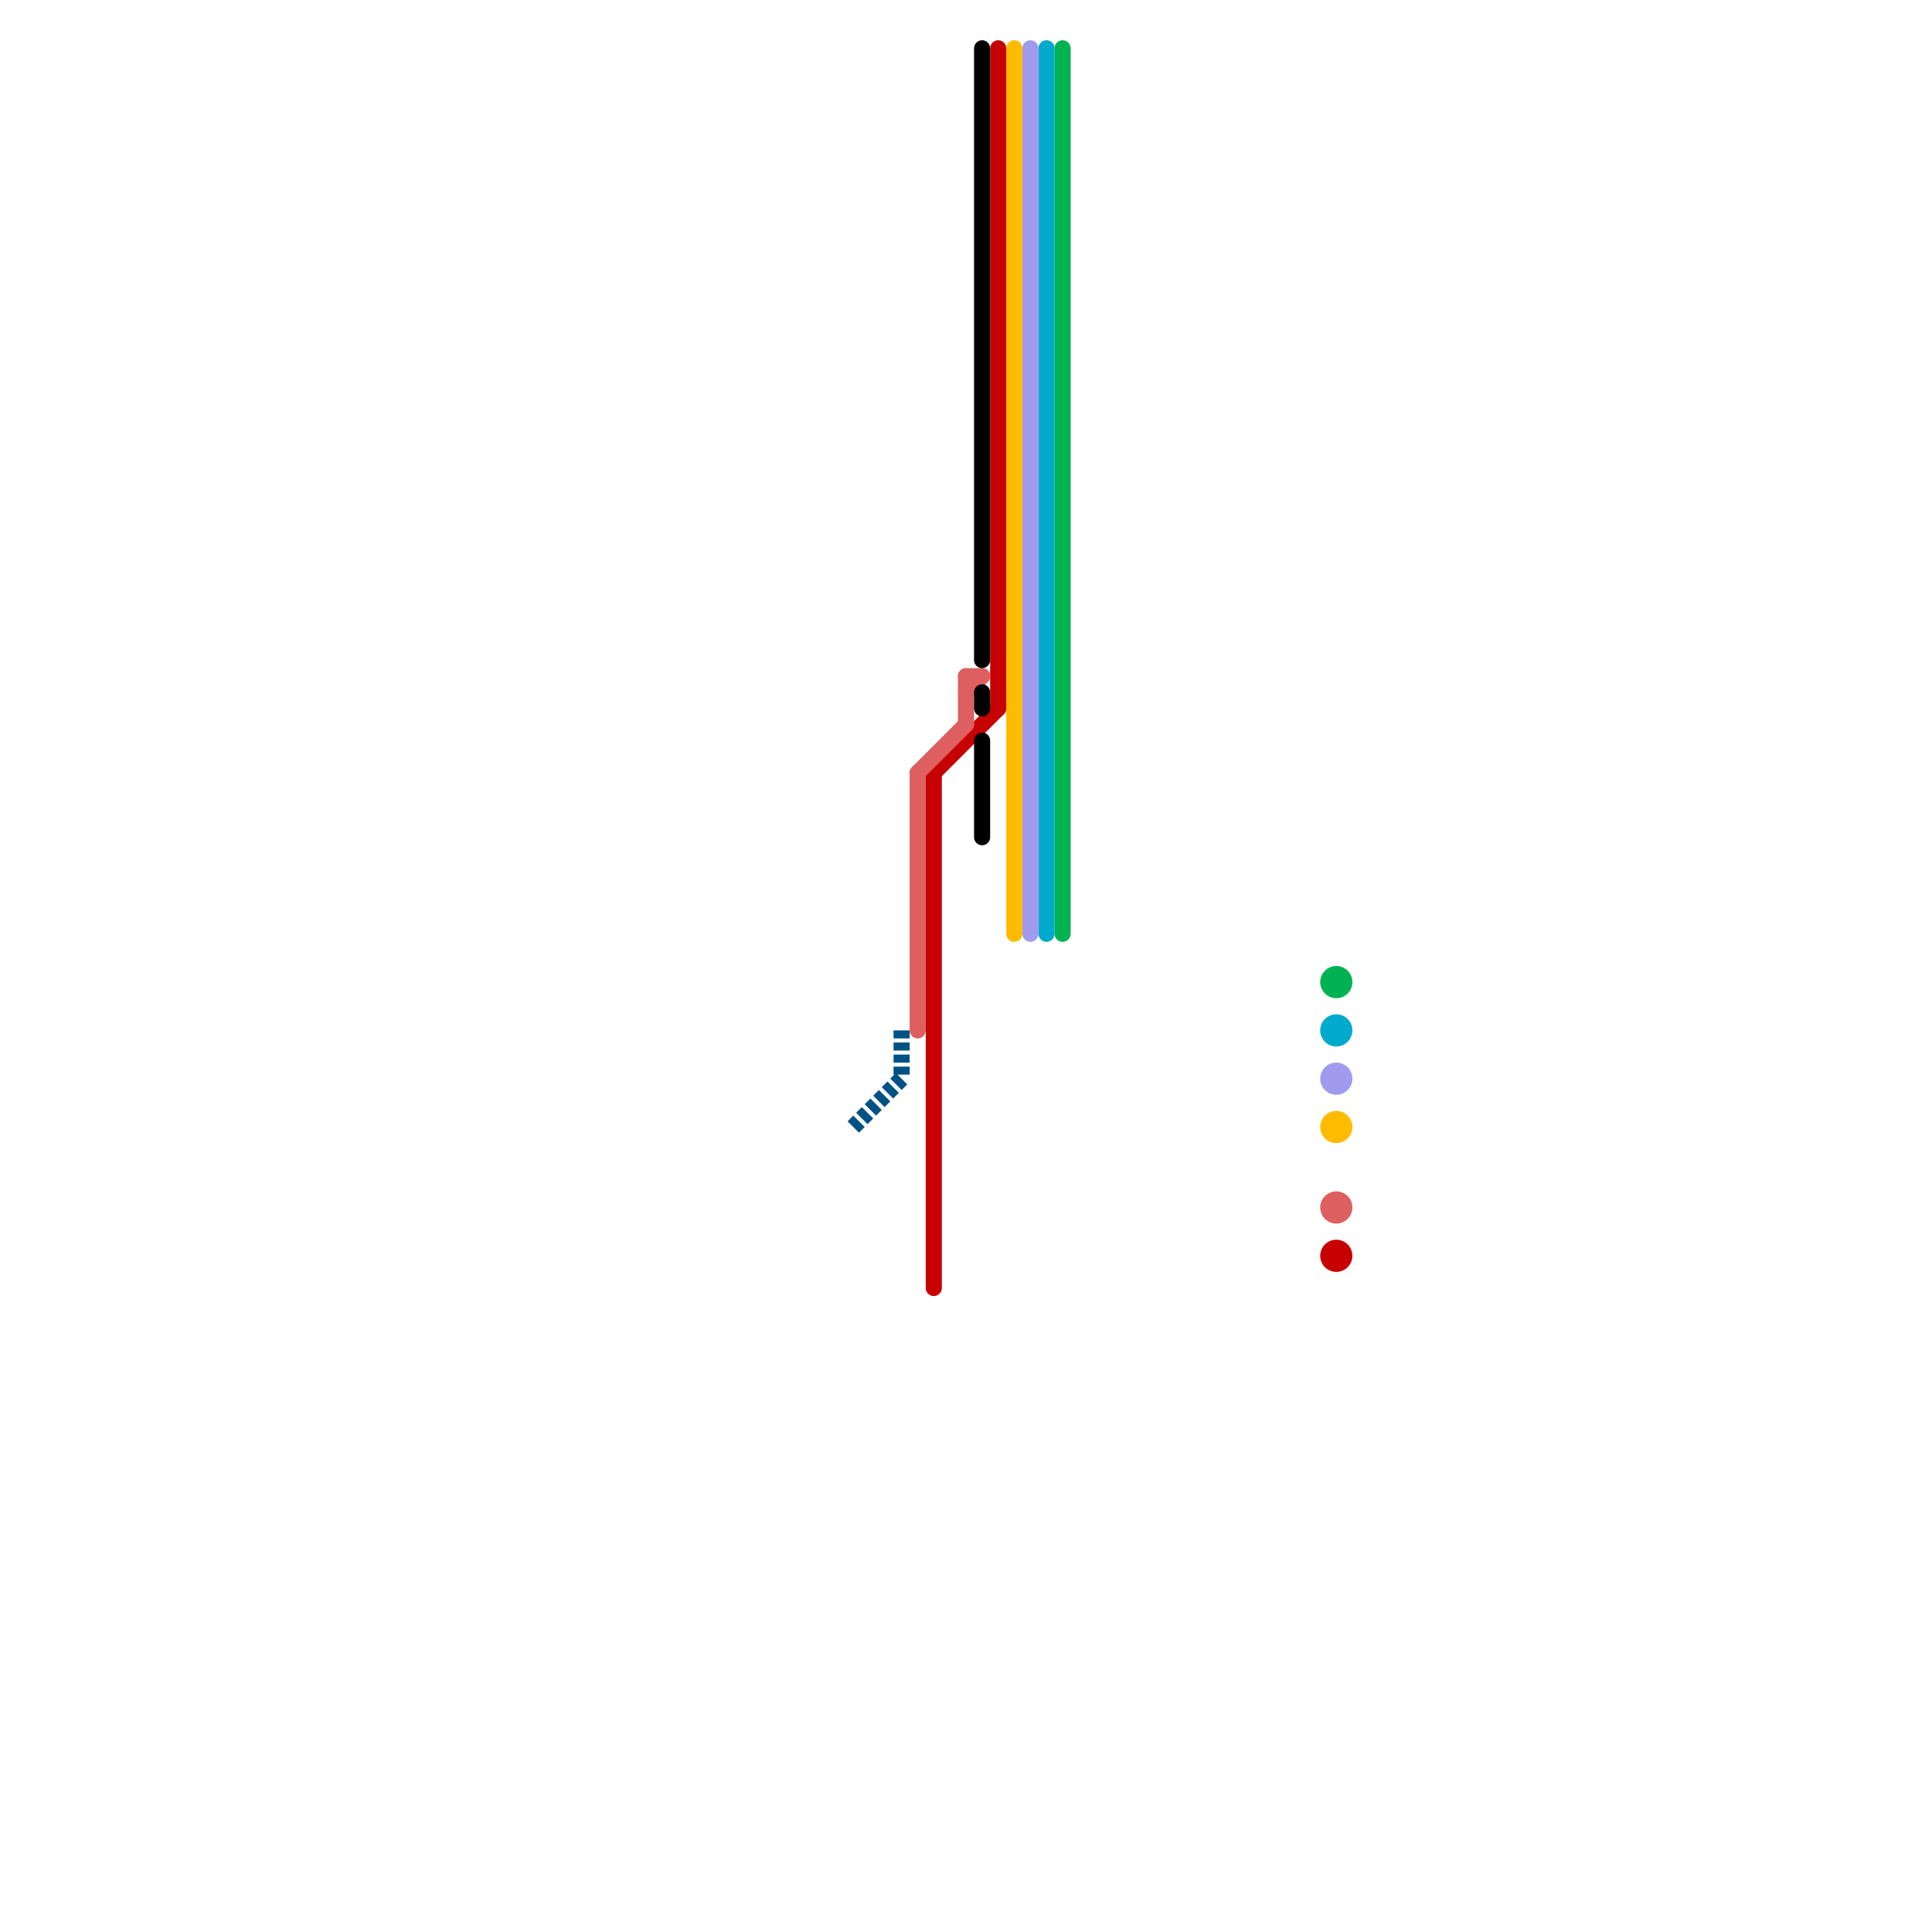 
<svg version="1.1" xmlns="http://www.w3.org/2000/svg" viewBox="0 0 120 120">
<style>text { font: 1px Helvetica; font-weight: 600; white-space: pre; dominant-baseline: central; } line { stroke-width: 1; fill: none; stroke-linecap: round; stroke-linejoin: round; } .c0 { stroke: #00b251 } .c1 { stroke: #00aacc } .c2 { stroke: #a09bee } .c3 { stroke: #ffbb00 } .c4 { stroke: #c70000 } .c5 { stroke: #dd5f5f } .c6 { stroke: #005285 } .c7 { stroke: #000000 } .w1 { stroke-width: 1; }.l3 { stroke-dasharray: .5 .25; stroke-linecap: butt; }</style><defs><g id="ct-xf"><circle r="0.5" fill="#fff" stroke="#000" stroke-width="0.2"/></g><g id="ct"><circle r="0.5" fill="#fff" stroke="#000" stroke-width="0.1"/></g><g id="csm-005285"><circle r="0.4" fill="#005285"/><circle r="0.2" fill="#fff"/></g><g id="csm-00b251"><circle r="0.4" fill="#00b251"/><circle r="0.2" fill="#fff"/></g><g id="csm-00aacc"><circle r="0.4" fill="#00aacc"/><circle r="0.2" fill="#fff"/></g><g id="csm-a09bee"><circle r="0.4" fill="#a09bee"/><circle r="0.2" fill="#fff"/></g><g id="csm-ffbb00"><circle r="0.4" fill="#ffbb00"/><circle r="0.2" fill="#fff"/></g><g id="csm-dd5f5f"><circle r="0.4" fill="#dd5f5f"/><circle r="0.2" fill="#fff"/></g><g id="csm-c70000"><circle r="0.4" fill="#c70000"/><circle r="0.2" fill="#fff"/></g></defs><line class="c0 " x1="66" y1="3" x2="66" y2="58"/><circle cx="83" cy="61" r="1" fill="#00b251" /><line class="c1 " x1="65" y1="3" x2="65" y2="58"/><circle cx="83" cy="64" r="1" fill="#00aacc" /><line class="c2 " x1="64" y1="3" x2="64" y2="58"/><circle cx="83" cy="67" r="1" fill="#a09bee" /><line class="c3 " x1="63" y1="3" x2="63" y2="58"/><circle cx="83" cy="70" r="1" fill="#ffbb00" /><line class="c4 " x1="58" y1="48" x2="62" y2="44"/><line class="c4 " x1="58" y1="48" x2="58" y2="80"/><line class="c4 " x1="62" y1="3" x2="62" y2="44"/><circle cx="83" cy="78" r="1" fill="#c70000" /><line class="c5 " x1="57" y1="48" x2="57" y2="64"/><line class="c5 " x1="60" y1="42" x2="60" y2="45"/><line class="c5 " x1="60" y1="42" x2="61" y2="42"/><line class="c5 " x1="60" y1="43" x2="61" y2="42"/><line class="c5 " x1="57" y1="48" x2="60" y2="45"/><circle cx="83" cy="75" r="1" fill="#dd5f5f" /><line class="c6 l3" x1="56" y1="64" x2="56" y2="67"/><line class="c6 l3" x1="53" y1="70" x2="56" y2="67"/><line class="c7 " x1="61" y1="46" x2="61" y2="52"/><line class="c7 " x1="61" y1="43" x2="61" y2="44"/><line class="c7 " x1="61" y1="3" x2="61" y2="41"/>
</svg>
